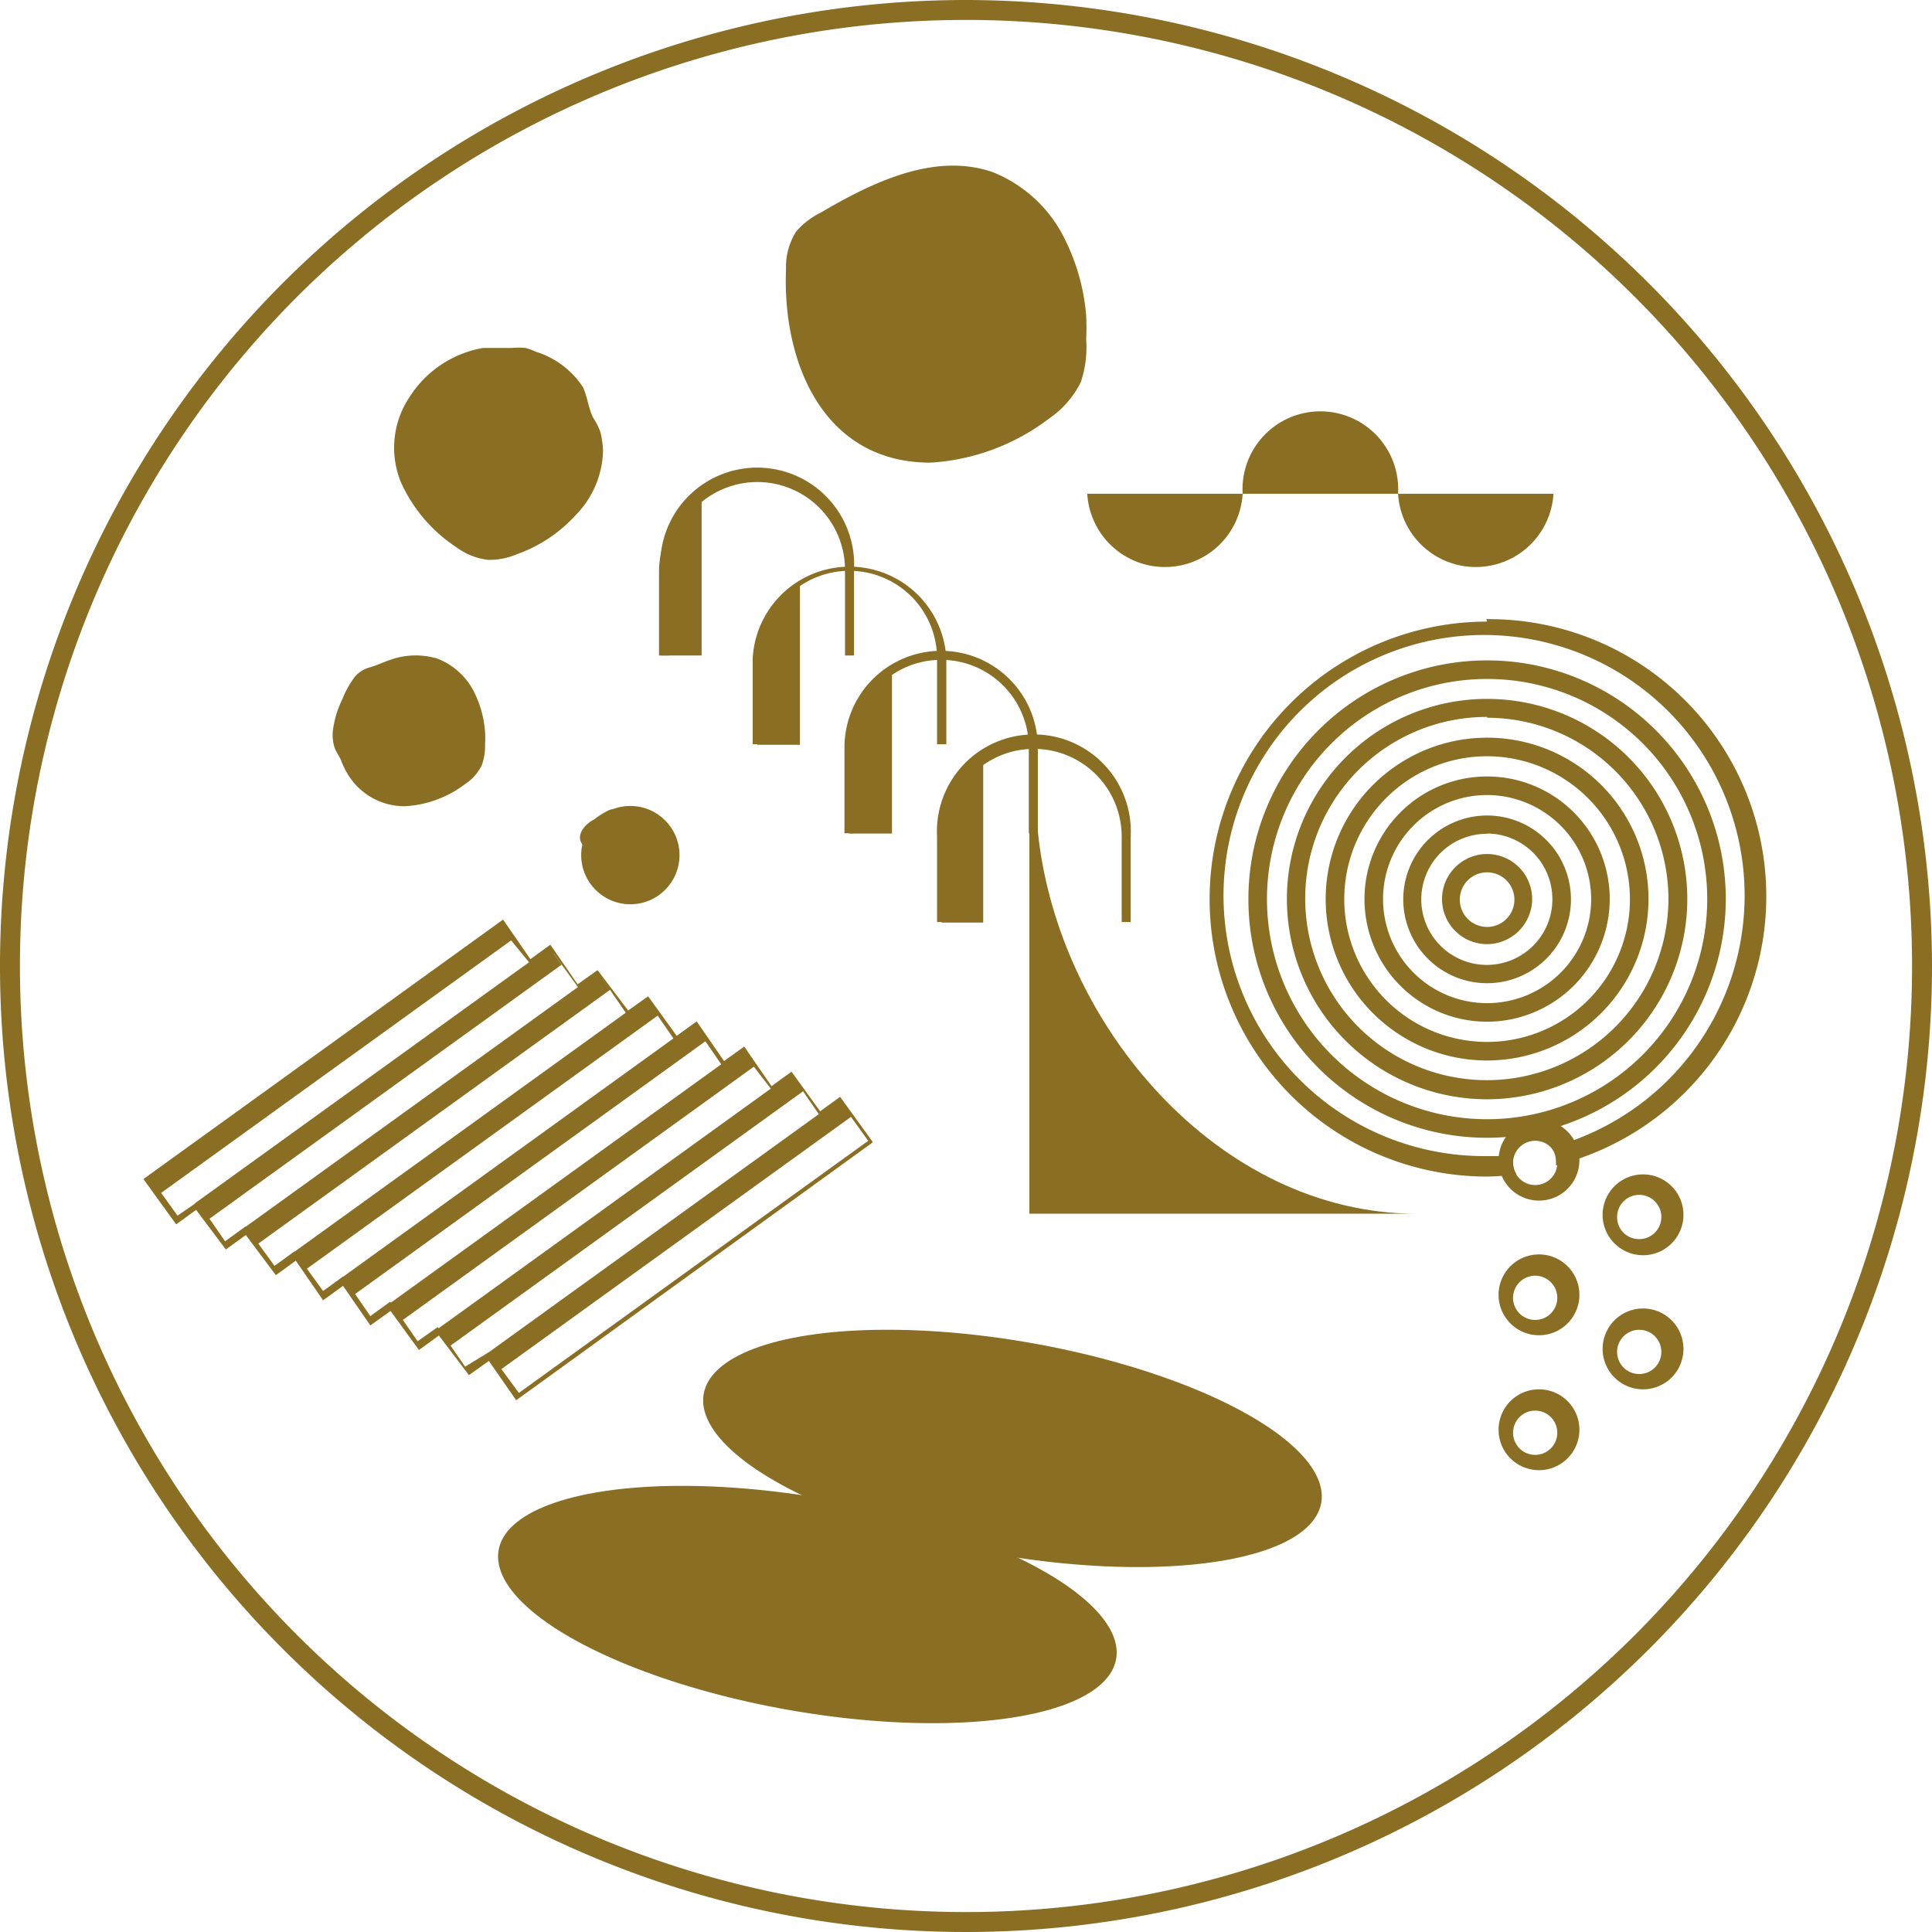 <svg xmlns="http://www.w3.org/2000/svg" viewBox="0 0 70.74 70.74"><defs><style>.cls-1{fill:#896e24;}</style></defs><g id="レイヤー_2" data-name="レイヤー 2"><g id="design"><path class="cls-1" d="M54.45,41.66a8.74,8.74,0,1,1,8.74-8.74A8.76,8.76,0,0,1,54.45,41.66Zm0-16.8a8.06,8.06,0,1,0,8.06,8.06A8.06,8.06,0,0,0,54.45,24.86Z"/><path class="cls-1" d="M54.45,40.25a7.33,7.33,0,1,1,7.33-7.33A7.34,7.34,0,0,1,54.45,40.25Zm0-14a6.65,6.65,0,1,0,6.64,6.64A6.65,6.65,0,0,0,54.45,26.28Z"/><path class="cls-1" d="M54.45,38.83a5.91,5.91,0,1,1,5.91-5.91A5.92,5.92,0,0,1,54.45,38.83Zm0-11.14a5.23,5.23,0,1,0,5.23,5.23A5.24,5.24,0,0,0,54.45,27.69Z"/><path class="cls-1" d="M54.45,37.41a4.49,4.49,0,1,1,4.49-4.49A4.5,4.5,0,0,1,54.45,37.41Zm0-8.3a3.81,3.81,0,1,0,3.81,3.81A3.82,3.82,0,0,0,54.45,29.11Z"/><path class="cls-1" d="M54.45,36a3.07,3.07,0,1,1,3.07-3.07A3.07,3.07,0,0,1,54.45,36Zm0-5.47a2.4,2.4,0,1,0,2.39,2.4A2.4,2.4,0,0,0,54.45,30.52Z"/><path class="cls-1" d="M54.45,34.57a1.65,1.65,0,1,1,1.65-1.65A1.66,1.66,0,0,1,54.45,34.57Zm0-2.63a1,1,0,1,0,1,1A1,1,0,0,0,54.45,31.94Z"/><path class="cls-1" d="M56.88,18.08a2.85,2.85,0,0,1-5.69,0,2.85,2.85,0,1,0-5.69,0,2.85,2.85,0,0,1-5.69,0Z"/><path class="cls-1" d="M19.48,20.06a5.31,5.31,0,0,1-.55.23,2.56,2.56,0,0,1-1.05.21,2.4,2.4,0,0,1-1.15-.45,5.58,5.58,0,0,1-2.07-2.44A3.34,3.34,0,0,1,15,14.53a4,4,0,0,1,2.69-1.79c.36,0,.7,0,1.05,0a2.79,2.79,0,0,1,.5,0,2,2,0,0,1,.38.14,3.17,3.17,0,0,1,1.72,1.29c.17.35.2.76.37,1.11a2.65,2.65,0,0,1,.26.5,3,3,0,0,1,.11.73,3.48,3.48,0,0,1-1,2.35A5.34,5.34,0,0,1,19.48,20.06Z"/><path class="cls-1" d="M39.77,11.56a8.38,8.38,0,0,1,0,.86A4,4,0,0,1,39.57,14a3.53,3.53,0,0,1-1.18,1.34,7.94,7.94,0,0,1-4.32,1.6c-3.93,0-5.43-3.67-5.29-7.09a2.42,2.42,0,0,1,.37-1.37,2.84,2.84,0,0,1,.91-.7C32,6.64,34.24,5.58,36.34,6.3A5,5,0,0,1,39,8.78,7.64,7.64,0,0,1,39.77,11.56Z"/><path class="cls-1" d="M17.76,26.8a3.17,3.17,0,0,1,0,.44,2.09,2.09,0,0,1-.12.78,1.71,1.71,0,0,1-.6.68,4,4,0,0,1-2.21.82A2.43,2.43,0,0,1,13,28.71a2.75,2.75,0,0,1-.5-.84c-.07-.19-.2-.33-.26-.53a1.52,1.52,0,0,1-.05-.6,3.64,3.64,0,0,1,.35-1.15,3.4,3.4,0,0,1,.36-.68,1.07,1.07,0,0,1,.59-.46c.27-.07.53-.2.8-.29A2.77,2.77,0,0,1,16,24.11a2.52,2.52,0,0,1,1.38,1.27A3.88,3.88,0,0,1,17.76,26.8Z"/><circle class="cls-1" cx="23.08" cy="31.31" r="1.8"/><path class="cls-1" d="M21.76,30a2.82,2.82,0,0,1,.57-.35c.22-.06.5,0,.55.24a.42.42,0,0,1-.07.29,1.22,1.22,0,0,1-.33.31c-.29.23-.78.84-1.12.47S21.45,30.15,21.76,30Z"/><ellipse class="cls-1" cx="37.07" cy="53.04" rx="3.92" ry="11.48" transform="translate(-21.6 80.33) rotate(-80)"/><ellipse class="cls-1" cx="29.57" cy="58.74" rx="3.92" ry="11.48" transform="translate(-33.42 77.67) rotate(-80)"/><path class="cls-1" d="M54.87,47.41a1.48,1.48,0,1,0,1.48-1.48A1.48,1.48,0,0,0,54.87,47.41Zm.53.11a.81.81,0,1,1,.81.81A.81.81,0,0,1,55.4,47.52Z"/><path class="cls-1" d="M54.87,52.35a1.48,1.48,0,1,0,1.48-1.48A1.48,1.48,0,0,0,54.87,52.35Zm.53.11a.81.81,0,1,1,.81.81A.81.81,0,0,1,55.4,52.46Z"/><path class="cls-1" d="M58.68,44.45A1.48,1.48,0,1,0,60.16,43,1.48,1.48,0,0,0,58.68,44.45Zm.53.11a.81.81,0,1,1,.81.81A.8.8,0,0,1,59.21,44.56Z"/><path class="cls-1" d="M58.68,49.39a1.48,1.48,0,1,0,1.48-1.48A1.48,1.48,0,0,0,58.68,49.39Zm.53.11a.81.81,0,1,1,.81.81A.81.81,0,0,1,59.21,49.5Z"/><path class="cls-1" d="M37.69,30.44H38c.72,7.07,6.61,14,13.87,14H37.69Z"/><rect class="cls-1" x="4.07" y="38.37" width="16" height="0.77" transform="translate(-20.4 14.39) rotate(-35.81)"/><rect class="cls-1" x="5.85" y="39.3" width="16" height="0.77" transform="translate(-20.6 15.61) rotate(-35.81)"/><rect class="cls-1" x="7.63" y="40.22" width="16" height="0.77" transform="translate(-20.8 16.82) rotate(-35.81)"/><rect class="cls-1" x="9.41" y="41.14" width="16" height="0.77" transform="translate(-21.01 18.04) rotate(-35.81)"/><rect class="cls-1" x="11.19" y="42.06" width="16" height="0.77" transform="translate(-21.21 19.25) rotate(-35.81)"/><rect class="cls-1" x="12.96" y="42.98" width="16" height="0.77" transform="translate(-21.41 20.47) rotate(-35.81)"/><rect class="cls-1" x="14.74" y="43.9" width="16" height="0.77" transform="translate(-21.61 21.68) rotate(-35.81)"/><rect class="cls-1" x="16.52" y="44.82" width="16" height="0.77" transform="translate(-21.82 22.9) rotate(-35.81)"/><path class="cls-1" d="M31.27,24h-.33V20.86a3.21,3.21,0,0,0-6.42,0V24h-.34V20.86a3.55,3.55,0,1,1,7.09,0Z"/><path class="cls-1" d="M34.65,27.25h-.34V24.11a3.21,3.21,0,1,0-6.42,0v3.14h-.33V24.11a3.55,3.55,0,0,1,7.09,0Z"/><path class="cls-1" d="M38,30.51h-.33V27.37a3.21,3.21,0,1,0-6.42,0v3.14h-.33V27.37a3.54,3.54,0,0,1,7.08,0Z"/><path class="cls-1" d="M41.4,33.76h-.33V30.63a3.21,3.21,0,0,0-6.42,0v3.13h-.34V30.63a3.55,3.55,0,1,1,7.09,0Z"/><path class="cls-1" d="M54.87,42.47A1.48,1.48,0,1,0,56.35,41,1.48,1.48,0,0,0,54.87,42.47Zm.53.11a.81.81,0,1,1,.81.81A.81.81,0,0,1,55.4,42.58Z"/><path class="cls-1" d="M54.45,22.76a10.16,10.16,0,1,0,0,20.32A9.77,9.77,0,0,0,55.53,43a.79.79,0,0,1-.13-.44.85.85,0,0,1,0-.23c-.33,0-.66,0-1,0a9.54,9.54,0,1,1,2.39-.32.8.8,0,0,1,.18.5.78.78,0,0,1,0,.16,10.15,10.15,0,0,0-2.55-20Z"/><path class="cls-1" d="M36,27.78v6H34.48V30.63A3.59,3.59,0,0,1,36,27.78Z"/><path class="cls-1" d="M32.66,24.52v6H31.1V27.37A3.64,3.64,0,0,1,32.66,24.52Z"/><path class="cls-1" d="M29.29,21.27v6H27.73V24.11A3.57,3.57,0,0,1,29.29,21.27Z"/><path class="cls-1" d="M25.69,18v6H24.13V20.86A3.62,3.62,0,0,1,25.69,18Z"/><path class="cls-1" d="M18.9,51.27l-1-1.44-.73.52L16.07,48.9l-.73.53L14.3,48l-.74.53-1-1.45-.73.53-1-1.45-.73.53L9,45.22l-.73.53L7.18,44.3l-.73.53-1.2-1.66.1-.07,13.07-9.43,1,1.45.73-.53,1,1.45.73-.52L23,37l.73-.52,1.05,1.45.73-.53,1,1.45.74-.53,1,1.45.73-.53,1.05,1.45.73-.53,1.2,1.66-.09.07Zm-1-1.76L19,51l12.79-9.23-.93-1.29-.73.53-1-1.45-.73.53L27.25,38.6l-.73.53-1-1.45-.74.52-1-1.45-.73.53-1-1.45-.73.53-1.05-1.45-.73.53L18.36,34,5.57,43.22l.93,1.29L7.24,44l1,1.45L9,44.9l1.05,1.45.73-.53,1.05,1.45.73-.53,1,1.45.73-.53,1,1.45.74-.52,1,1.45Z"/><path class="cls-1" d="M35.37.73A34.64,34.64,0,1,1,.73,35.37,34.63,34.63,0,0,1,35.37.73m0-.73A35.37,35.37,0,1,0,70.74,35.37,35.41,35.41,0,0,0,35.37,0Z"/></g></g></svg>
